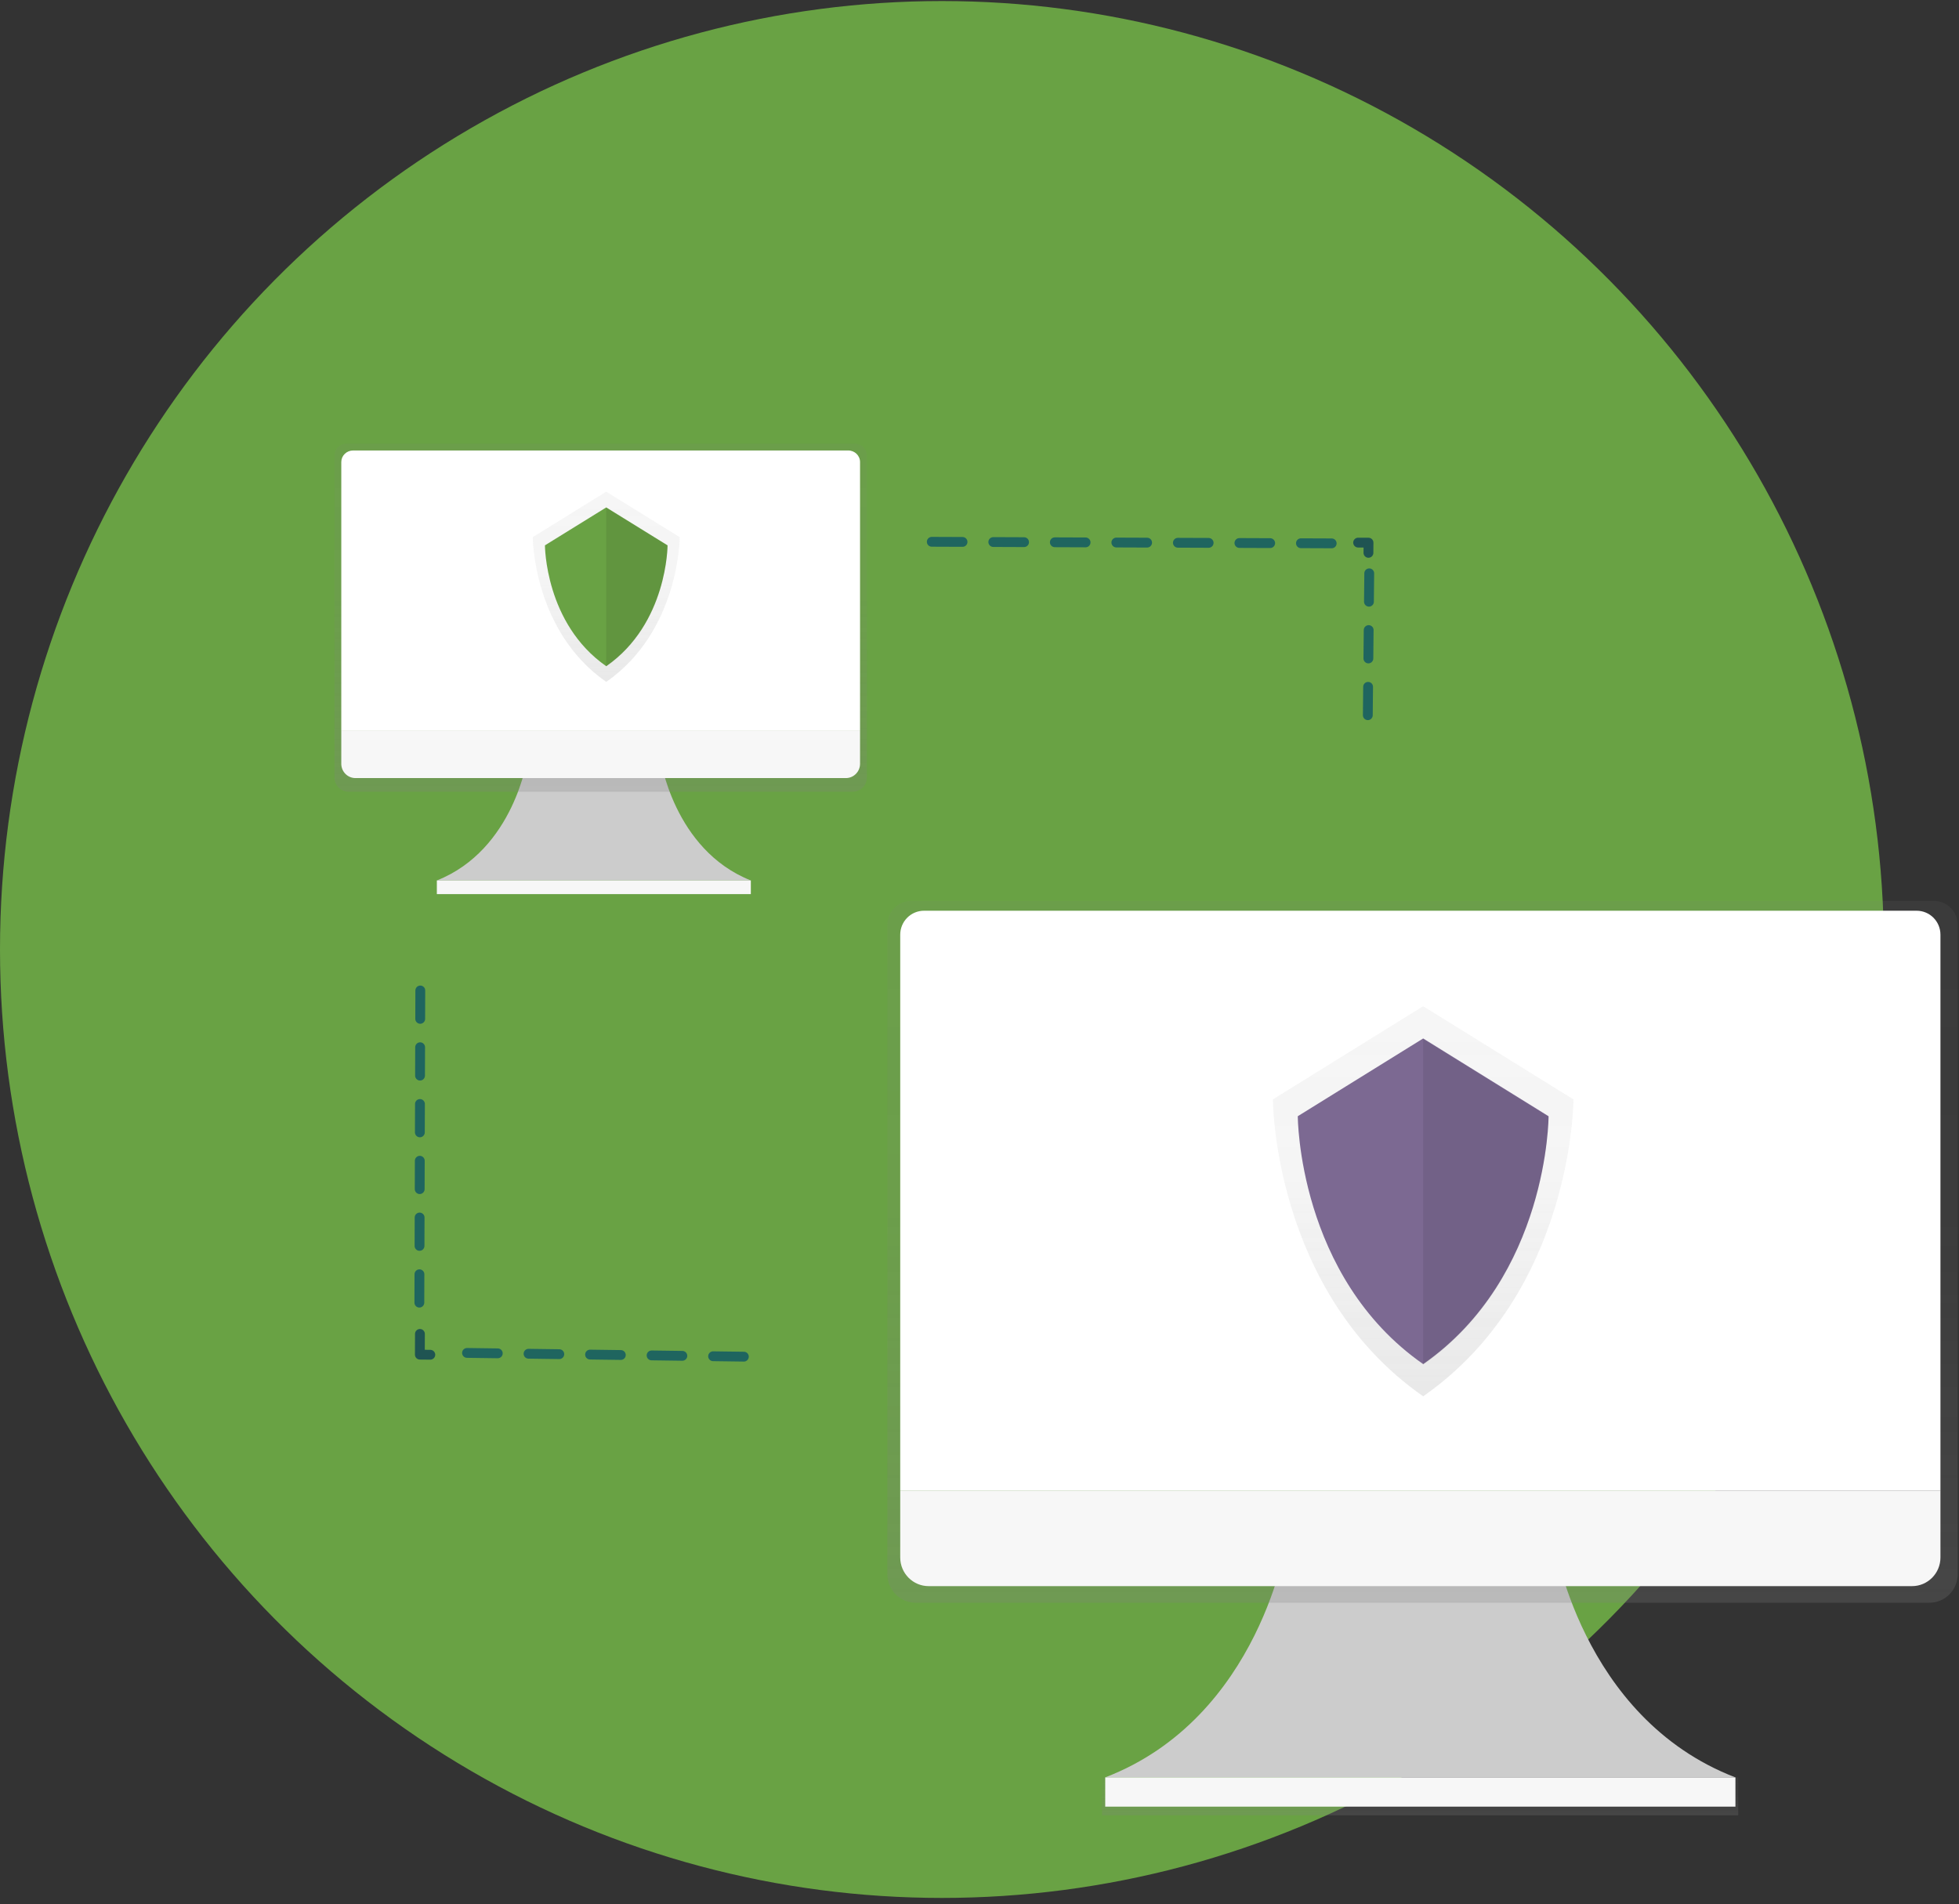 <svg xmlns="http://www.w3.org/2000/svg" xmlns:xlink="http://www.w3.org/1999/xlink" width="287" height="279" viewBox="0 0 287 279">
    <rect x="0" y="0" width="287" height="279" fill="#333333" stroke="none"/>
    <defs>
        <linearGradient id="nxqy9ibn1b" x1="49.998%" x2="49.998%" y1="100%" y2="0%">
            <stop offset="0%" stop-color="gray" stop-opacity=".25"/>
            <stop offset="54%" stop-color="gray" stop-opacity=".12"/>
            <stop offset="100%" stop-color="gray" stop-opacity=".1"/>
        </linearGradient>
        <linearGradient id="hx0gtjxhfc" x1="50%" x2="50%" y1="100%" y2="0%">
            <stop offset="0%" stop-color="gray" stop-opacity=".25"/>
            <stop offset="54%" stop-color="gray" stop-opacity=".12"/>
            <stop offset="100%" stop-color="gray" stop-opacity=".1"/>
        </linearGradient>
        <linearGradient id="vr7yipktdd" x1="50%" x2="50%" y1="100.004%" y2="0%">
            <stop offset="0%" stop-color="gray" stop-opacity=".25"/>
            <stop offset="54%" stop-color="gray" stop-opacity=".12"/>
            <stop offset="100%" stop-color="gray" stop-opacity=".1"/>
        </linearGradient>
        <linearGradient id="sm2lr3vf9e" x1="49.998%" x2="49.998%" y1="100%" y2="0%">
            <stop offset="0%" stop-color="gray" stop-opacity=".25"/>
            <stop offset="54%" stop-color="gray" stop-opacity=".12"/>
            <stop offset="100%" stop-color="gray" stop-opacity=".1"/>
        </linearGradient>
        <linearGradient id="g1vfd1t6jf" x1="50%" x2="50%" y1="100%" y2="0%">
            <stop offset="0%" stop-color="gray" stop-opacity=".25"/>
            <stop offset="54%" stop-color="gray" stop-opacity=".12"/>
            <stop offset="100%" stop-color="gray" stop-opacity=".1"/>
        </linearGradient>
        <linearGradient id="dyghfdvbig" x1="50%" x2="50%" y1="100.004%" y2="0%">
            <stop offset="0%" stop-color="gray" stop-opacity=".25"/>
            <stop offset="54%" stop-color="gray" stop-opacity=".12"/>
            <stop offset="100%" stop-color="gray" stop-opacity=".1"/>
        </linearGradient>
        <ellipse id="89zab98dha" cx="138" cy="138.961" rx="138" ry="138.961"/>
    </defs>
    <g fill="none" fill-rule="evenodd">
        <g>
            <g>
                <g transform="translate(-900 -1496) translate(900 1496) translate(0 .153)">
                    <use fill="#69A244" fill-rule="nonzero" opacity=".06" xlink:href="#89zab98dha"/>
                </g>
                <g stroke-linecap="round" stroke-linejoin="round" stroke-width="1.44" opacity=".7">
                    <path stroke="#004B6B" stroke-dasharray="4.507" d="M47.979 56.771L6.635 56.211" transform="translate(-900 -1496) translate(900 1496) translate(61 142)"/>
                    <path stroke="#003359" d="M2.042 56.491L0.51 56.476 0.521 53.438" transform="translate(-900 -1496) translate(900 1496) translate(61 142)"/>
                    <path stroke="#004B6B" stroke-dasharray="4.158" d="M0.437 48.857L0.584 0" transform="translate(-900 -1496) translate(900 1496) translate(61 142)"/>
                </g>
                <g stroke-linecap="round" stroke-linejoin="round" stroke-width="1.44" opacity=".7">
                    <path stroke="#004B6B" stroke-dasharray="4.507" d="M64.492 25.619L3.555 25.381" transform="translate(-900 -1496) translate(900 1496) rotate(180 100.5 52.5)"/>
                    <path stroke="#003359" d="M2.031 25.5L0.508 25.493 0.518 24" transform="translate(-900 -1496) translate(900 1496) rotate(180 100.5 52.5)"/>
                    <path stroke="#004B6B" stroke-dasharray="4.158" d="M0.403 21L0.612 0" transform="translate(-900 -1496) translate(900 1496) rotate(180 100.5 52.5)"/>
                </g>
                <g fill-rule="nonzero">
                    <path fill="#CCC" d="M97.592 93.387s3.862 26.271 26.656 35.03h-92.34c22.793-8.759 26.655-35.03 26.655-35.03h39.029z" transform="translate(-900 -1496) translate(900 1496) translate(130 132)"/>
                    <path fill="url(#nxqy9ibn1b)" d="M31.457 128.417H124.656V133.966H31.457z" transform="translate(-900 -1496) translate(900 1496) translate(130 132)"/>
                    <path fill="#F7F7F7" d="M31.92 128.417H124.247V132.7H31.92z" transform="translate(-900 -1496) translate(900 1496) translate(130 132)"/>
                    <path fill="url(#hx0gtjxhfc)" d="M153.333 0H3.483C1.559 0 0 1.571 0 3.51v95.12c0 2.318 1.865 4.197 4.167 4.197h148.482c1.105 0 2.165-.442 2.947-1.23.781-.786 1.22-1.854 1.22-2.968V3.51c0-1.938-1.56-3.509-3.483-3.509z" transform="translate(-900 -1496) translate(900 1496) translate(130 132)"/>
                    <path fill="#FFF" d="M5.369 1.436h145.43c1.924 0 3.483 1.571 3.483 3.51v81.436H1.886V4.949c0-.931.365-1.825 1.019-2.484.653-.659 1.54-1.029 2.464-1.029z" transform="translate(-900 -1496) translate(900 1496) translate(130 132)"/>
                    <path fill="#F7F7F7" d="M150.116 100.392H6.052c-2.3 0-4.166-1.88-4.166-4.198v-9.812h152.396v9.812c0 2.319-1.865 4.198-4.166 4.198z" transform="translate(-900 -1496) translate(900 1496) translate(130 132)"/>
                    <path fill="#FFF" d="M9.419 8.318H147.33V76.889H9.419z" transform="translate(-900 -1496) translate(900 1496) translate(130 132)"/>
                    <path fill="#FFF" d="M14.875 12.868L147.417 12.868 147.417 8.295 9.506 8.295 9.506 76.866 14.875 76.866z" opacity=".2" transform="translate(-900 -1496) translate(900 1496) translate(130 132)"/>
                    <g>
                        <g fill="url(#vr7yipktdd)" opacity=".7" transform="translate(-900 -1496) translate(900 1496) translate(130 132) translate(56.376 15.342)">
                            <path d="M22.124.085L.111 13.733s0 28.152 22.013 43.505c22.014-15.355 22.014-43.505 22.014-43.505L22.124.085z"/>
                        </g>
                        <path fill="#7C6992" d="M22.124 4.808L3.754 16.2s0 23.5 18.37 36.319C40.495 39.7 40.495 16.2 40.495 16.2L22.125 4.808z" transform="translate(-900 -1496) translate(900 1496) translate(130 132) translate(56.376 15.342)"/>
                        <path fill="#000" d="M22.124 4.897V52.6C40.495 39.78 40.495 16.28 40.495 16.28L22.125 4.897z" opacity=".08" transform="translate(-900 -1496) translate(900 1496) translate(130 132) translate(56.376 15.342)"/>
                    </g>
                </g>
                <g fill-rule="nonzero">
                    <path fill="#CCC" d="M47.721 46S49.645 59.5 61 64H15c11.355-4.5 13.279-18 13.279-18H47.72z" transform="translate(-900 -1496) translate(900 1496) translate(49 65)"/>
                    <path fill="url(#sm2lr3vf9e)" d="M15 64H61V66H15z" transform="translate(-900 -1496) translate(900 1496) translate(49 65)"/>
                    <path fill="#F7F7F7" d="M15 64H61V66H15z" transform="translate(-900 -1496) translate(900 1496) translate(49 65)"/>
                    <path fill="url(#g1vfd1t6jf)" d="M76.268 0H1.732C.776 0 0 .78 0 1.74v47.178C0 50.068.928 51 2.072 51h73.856c.55 0 1.076-.22 1.465-.61s.607-.92.607-1.472V1.74C78 .78 77.224 0 76.268 0z" transform="translate(-900 -1496) translate(900 1496) translate(49 65)"/>
                    <path fill="#FFF" d="M2.737 1h72.526C76.223 1 77 1.758 77 2.694V42H1V2.695c0-.45.182-.88.508-1.198C1.834 1.179 2.276 1 2.737 1z" transform="translate(-900 -1496) translate(900 1496) translate(49 65)"/>
                    <path fill="#F7F7F7" d="M74.922 49H3.078C1.93 49 1 48.061 1 46.903V42h76v4.903C77 48.06 76.07 49 74.922 49z" transform="translate(-900 -1496) translate(900 1496) translate(49 65)"/>
                    <path fill="#FFF" d="M4 4H73V38H4z" transform="translate(-900 -1496) translate(900 1496) translate(49 65)"/>
                    <path fill="#FFF" d="M6.686 6.268L73 6.268 73 4 4 4 4 38 6.686 38z" opacity=".2" transform="translate(-900 -1496) translate(900 1496) translate(49 65)"/>
                    <g>
                        <g fill="url(#dyghfdvbig)" opacity=".7" transform="translate(-900 -1496) translate(900 1496) translate(49 65) translate(29 7)">
                            <path d="M10.816.041L.054 6.696s0 13.726 10.762 21.211C21.578 20.42 21.578 6.696 21.578 6.696L10.816.04z"/>
                        </g>
                        <path fill="#69A244" d="M10.816 2.344L1.836 7.9s0 11.457 8.98 17.708c8.982-6.25 8.982-17.708 8.982-17.708l-8.982-5.555z" transform="translate(-900 -1496) translate(900 1496) translate(49 65) translate(29 7)"/>
                        <path fill="#000" d="M10.816 2.388v23.258c8.982-6.25 8.982-17.708 8.982-17.708l-8.982-5.55z" opacity=".08" transform="translate(-900 -1496) translate(900 1496) translate(49 65) translate(29 7)"/>
                    </g>
                </g>
            </g>
        </g>
    </g>
</svg>
